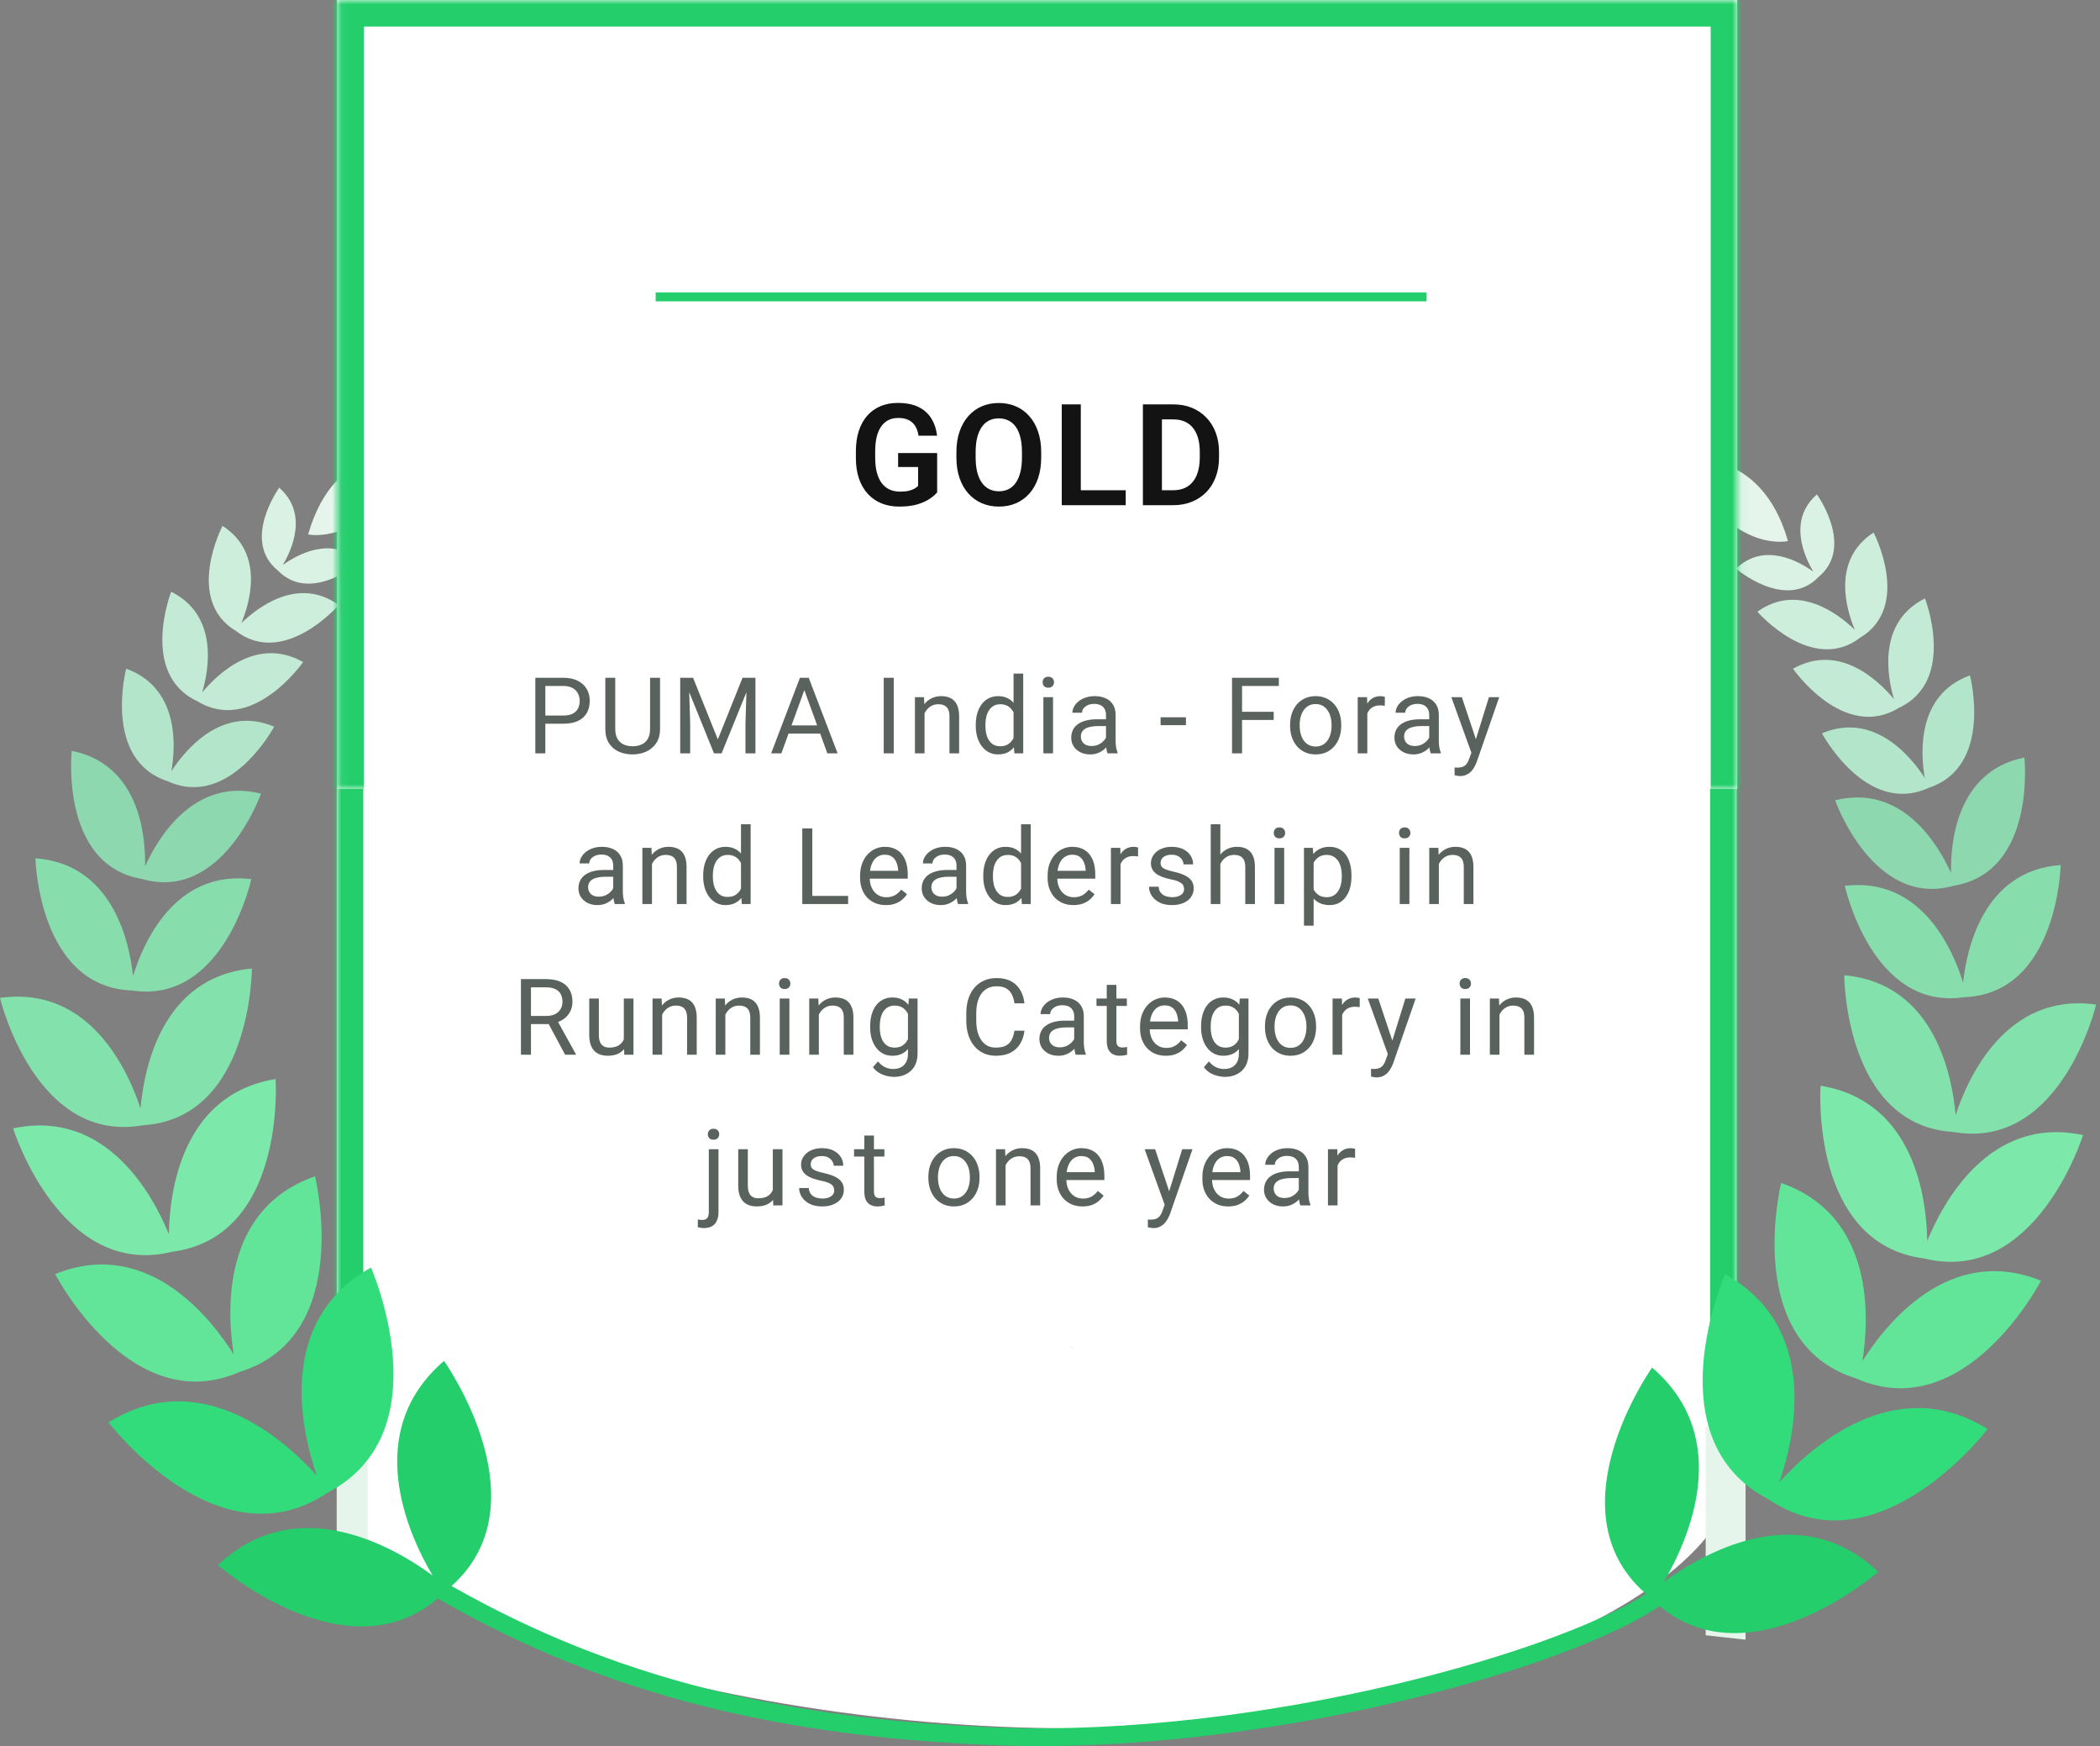 <svg width="237" height="197" viewBox="0 0 237 197" fill="none" xmlns="http://www.w3.org/2000/svg">
<rect x="0" y="0" width="237" height="197" fill="#808080" stroke="none"/>
<mask id="path-1-inside-1_507_4669" fill="white">
<path d="M38 0H196V152H38V0Z"/>
</mask>
<path d="M38 0H196V152H38V0Z" fill="white"/>
<path d="M38 0V-3H35V0H38ZM196 0H199V-3H196V0ZM38 3H196V-3H38V3ZM193 0V152H199V0H193ZM41 152V0H35V152H41Z" fill="#23CE6B" mask="url(#path-1-inside-1_507_4669)"/>
<path d="M195.501 166.498C195.501 178.648 165.184 194.998 121.001 194.998C76.818 194.998 32 178.5 41.001 166.498C41.001 154.348 26.5 140.5 121.001 151.998C194.5 124 195.501 154.348 195.501 166.498Z" fill="white"/>
<path fill-rule="evenodd" clip-rule="evenodd" d="M38 173V167L41.5 165V174L38 173Z" fill="#E5F5EC"/>
<path fill-rule="evenodd" clip-rule="evenodd" d="M192.5 161V184.5L197 185V160L192.5 161Z" fill="#E5F5EC"/>
<path d="M35.746 166.465C34.023 161.457 31.108 149.011 41.871 143.018C41.871 143.018 50.101 161.653 36.912 168.448C24.584 176.698 12.251 160.482 12.251 160.482C22.704 153.959 32.187 162.536 35.74 166.465H35.746Z" fill="#32DC7A"/>
<path d="M48.81 177.744C46.117 173.183 40.766 161.577 50.112 153.545C50.112 153.545 61.911 170.154 50.352 179.455C39.926 190.01 24.596 176.594 24.596 176.594C33.528 168.11 44.537 174.611 48.804 177.744H48.81Z" fill="#23CE6B"/>
<path d="M26.372 152.804C25.614 148.036 24.95 136.413 35.55 132.719C35.55 132.719 40.013 150.733 27.108 154.765C14.747 160.236 6.224 143.748 6.224 143.748C16.628 139.535 23.794 148.717 26.367 152.798L26.372 152.804Z" fill="#62E499"/>
<path d="M19.058 139.246C19.134 134.604 20.442 123.477 31.102 121.744C31.102 121.744 32.329 139.562 19.429 141.23C6.801 144.358 1.477 127.313 1.477 127.313C12.039 125.052 17.298 134.947 19.058 139.246Z" fill="#7CE9AA"/>
<path d="M15.859 125.058C16.241 120.666 18.214 110.209 28.427 109.277C28.427 109.277 28.41 126.235 16.083 126.965C3.918 129.09 0 112.59 0 112.59C10.153 111.152 14.48 120.873 15.859 125.058Z" fill="#83E2AB"/>
<path d="M15.014 110.121C16.121 106.519 19.652 98.133 28.361 99.19C28.361 99.19 25.293 113.358 14.856 111.75C4.305 111.336 4 96.842 4 96.842C12.747 97.463 14.617 106.367 15.014 110.116V110.121Z" fill="#88DDAD"/>
<path d="M16.372 97.742C17.762 94.668 21.849 87.623 29.457 89.546C29.457 89.546 25.13 101.779 16.045 99.175C6.72 97.616 8.094 84.713 8.094 84.713C15.789 86.255 16.443 94.374 16.372 97.747V97.742Z" fill="#8DD8AE"/>
<path d="M19.342 87.014C20.846 84.692 25.02 79.494 30.945 81.984C30.945 81.984 25.942 91.362 18.906 88.136C11.548 85.728 14.241 75.445 14.241 75.445C20.285 77.641 19.816 84.289 19.342 87.014Z" fill="#B3E5CA"/>
<path d="M22.819 78.124C24.476 76.125 28.945 71.722 34.209 74.697C34.209 74.697 28.509 82.909 22.285 79.122C15.68 76.065 19.32 66.758 19.32 66.758C24.721 69.471 23.555 75.634 22.819 78.124Z" fill="#C2EAD4"/>
<path d="M27.233 70.312C28.988 68.606 33.609 64.945 38.231 68.263C38.231 68.263 32.067 75.363 26.634 71.195C20.764 67.669 25.113 59.332 25.113 59.332C29.893 62.416 28.176 68.061 27.233 70.317V70.312Z" fill="#CEEEDC"/>
<path d="M31.909 63.751C33.457 62.634 37.441 60.324 40.634 63.408C40.634 63.408 35.07 68.198 31.348 64.362C27.211 60.978 31.511 55.027 31.511 55.027C34.852 57.948 32.89 62.117 31.909 63.751Z" fill="#D9F2E4"/>
<path d="M34.776 60.296C34.776 60.296 41.518 61.833 46.695 51.082C46.695 51.082 37.856 49.496 34.776 60.296Z" fill="#E5F5EC"/>
<path d="M200.818 167.219C202.54 162.211 205.456 149.765 194.692 143.771C194.692 143.771 186.463 162.407 199.652 169.202C211.979 177.452 224.312 161.236 224.312 161.236C213.86 154.713 204.377 163.29 200.823 167.219H200.818Z" fill="#32DC7A"/>
<path d="M187.754 178.498C190.446 173.937 195.798 162.331 186.451 154.299C186.451 154.299 174.652 170.907 186.211 180.209C196.637 190.764 211.968 177.348 211.968 177.348C203.035 168.864 192.026 175.365 187.759 178.498H187.754Z" fill="#23CE6B"/>
<path d="M210.191 153.558C210.949 148.79 211.614 137.167 201.014 133.473C201.014 133.473 196.55 151.487 209.456 155.519C221.816 160.99 230.34 144.501 230.34 144.501C219.936 140.289 212.769 149.471 210.197 153.552L210.191 153.558Z" fill="#62E499"/>
<path d="M217.505 140C217.429 135.358 216.121 124.231 205.461 122.498C205.461 122.498 204.235 140.316 217.135 141.984C229.762 145.111 235.087 128.067 235.087 128.067C224.525 125.806 219.266 135.701 217.505 140Z" fill="#7CE9AA"/>
<path d="M220.704 125.812C220.323 121.42 218.35 110.963 208.137 110.031C208.137 110.031 208.153 126.989 220.481 127.719C232.645 129.844 236.563 113.344 236.563 113.344C226.41 111.906 222.083 121.627 220.704 125.812Z" fill="#83E2AB"/>
<path d="M221.549 110.875C220.443 107.273 216.911 98.887 208.202 99.944C208.202 99.944 211.271 114.112 221.707 112.504C232.258 112.09 232.563 97.596 232.563 97.596C223.816 98.217 221.947 107.121 221.549 110.869V110.875Z" fill="#88DDAD"/>
<path d="M220.191 98.495C218.802 95.422 214.714 88.377 207.106 90.3C207.106 90.3 211.433 102.533 220.518 99.928C229.843 98.37 228.47 85.467 228.47 85.467C220.775 87.009 220.121 95.128 220.191 98.501V98.495Z" fill="#8DD8AE"/>
<path d="M217.222 87.767C215.718 85.446 211.543 80.248 205.619 82.738C205.619 82.738 210.622 92.116 217.658 88.89C225.015 86.481 222.323 76.199 222.323 76.199C216.279 78.395 216.748 85.043 217.222 87.767Z" fill="#B3E5CA"/>
<path d="M213.744 78.878C212.088 76.879 207.619 72.476 202.354 75.451C202.354 75.451 208.055 83.663 214.279 79.876C220.884 76.819 217.243 67.512 217.243 67.512C211.842 70.225 213.009 76.388 213.744 78.878Z" fill="#C2EAD4"/>
<path d="M209.33 71.066C207.576 69.36 202.954 65.698 198.333 69.017C198.333 69.017 204.496 76.117 209.93 71.948C215.8 68.423 211.451 60.086 211.451 60.086C206.671 63.17 208.388 68.815 209.33 71.071V71.066Z" fill="#CEEEDC"/>
<path d="M204.654 64.505C203.107 63.388 199.123 61.078 195.929 64.162C195.929 64.162 201.493 68.951 205.216 65.115C209.352 61.732 205.052 55.781 205.052 55.781C201.711 58.702 203.673 62.87 204.654 64.505Z" fill="#D9F2E4"/>
<path d="M201.787 61.05C201.787 61.05 195.046 62.587 189.868 51.836C189.868 51.836 198.708 50.25 201.787 61.05Z" fill="#E5F5EC"/>
<mask id="path-30-inside-2_507_4669" fill="white">
<path d="M38.062 0H196.062V89H38.062V0Z"/>
</mask>
<path d="M38.062 0H196.062V89H38.062V0Z" fill="white"/>
<path d="M38.062 0V-3H35.062V0H38.062ZM196.062 0H199.062V-3H196.062V0ZM38.062 3H196.062V-3H38.062V3ZM193.062 0V89H199.062V0H193.062ZM41.062 89V0H35.062V89H41.062Z" fill="#23CE6B" mask="url(#path-30-inside-2_507_4669)"/>
<line x1="74" y1="33.5" x2="161" y2="33.5" stroke="#23CE6B"/>
<path d="M105.765 51.117V55.547C105.598 55.76 105.335 55.992 104.976 56.242C104.621 56.492 104.158 56.708 103.585 56.891C103.012 57.068 102.309 57.156 101.476 57.156C100.752 57.156 100.09 57.036 99.491 56.797C98.892 56.552 98.377 56.195 97.944 55.727C97.512 55.258 97.179 54.685 96.944 54.008C96.71 53.331 96.593 52.557 96.593 51.688V50.938C96.593 50.068 96.702 49.294 96.921 48.617C97.145 47.94 97.463 47.367 97.874 46.898C98.291 46.43 98.788 46.073 99.366 45.828C99.95 45.583 100.601 45.461 101.319 45.461C102.283 45.461 103.075 45.62 103.694 45.938C104.319 46.255 104.799 46.693 105.132 47.25C105.465 47.802 105.674 48.438 105.757 49.156H103.663C103.606 48.76 103.491 48.414 103.319 48.117C103.147 47.815 102.903 47.581 102.585 47.414C102.272 47.242 101.866 47.156 101.366 47.156C100.944 47.156 100.572 47.24 100.249 47.406C99.926 47.573 99.655 47.815 99.436 48.133C99.218 48.45 99.051 48.844 98.936 49.312C98.827 49.781 98.772 50.318 98.772 50.922V51.688C98.772 52.297 98.835 52.839 98.96 53.312C99.085 53.781 99.265 54.177 99.499 54.5C99.739 54.818 100.033 55.06 100.382 55.227C100.736 55.388 101.137 55.469 101.585 55.469C101.991 55.469 102.327 55.435 102.593 55.367C102.864 55.294 103.08 55.208 103.241 55.109C103.403 55.01 103.528 54.914 103.616 54.82V52.688H101.358V51.117H105.765ZM117.507 51.023V51.609C117.507 52.469 117.392 53.242 117.163 53.93C116.934 54.612 116.608 55.193 116.187 55.672C115.765 56.151 115.262 56.518 114.679 56.773C114.095 57.029 113.447 57.156 112.733 57.156C112.03 57.156 111.384 57.029 110.796 56.773C110.213 56.518 109.707 56.151 109.28 55.672C108.853 55.193 108.522 54.612 108.288 53.93C108.054 53.242 107.937 52.469 107.937 51.609V51.023C107.937 50.159 108.054 49.385 108.288 48.703C108.522 48.021 108.851 47.44 109.272 46.961C109.694 46.477 110.197 46.107 110.78 45.852C111.369 45.596 112.015 45.469 112.718 45.469C113.431 45.469 114.08 45.596 114.663 45.852C115.246 46.107 115.749 46.477 116.171 46.961C116.598 47.44 116.926 48.021 117.155 48.703C117.39 49.385 117.507 50.159 117.507 51.023ZM115.335 51.609V51.008C115.335 50.388 115.278 49.844 115.163 49.375C115.049 48.901 114.879 48.503 114.655 48.18C114.431 47.857 114.155 47.615 113.827 47.453C113.499 47.286 113.129 47.203 112.718 47.203C112.301 47.203 111.931 47.286 111.608 47.453C111.291 47.615 111.02 47.857 110.796 48.18C110.572 48.503 110.4 48.901 110.28 49.375C110.166 49.844 110.108 50.388 110.108 51.008V51.609C110.108 52.224 110.166 52.768 110.28 53.242C110.4 53.716 110.572 54.117 110.796 54.445C111.025 54.768 111.301 55.013 111.624 55.18C111.947 55.346 112.317 55.43 112.733 55.43C113.15 55.43 113.52 55.346 113.843 55.18C114.166 55.013 114.437 54.768 114.655 54.445C114.879 54.117 115.049 53.716 115.163 53.242C115.278 52.768 115.335 52.224 115.335 51.609ZM127.046 55.312V57H121.327V55.312H127.046ZM121.976 45.625V57H119.827V45.625H121.976ZM132.382 57H129.929L129.944 55.312H132.382C133.043 55.312 133.598 55.167 134.046 54.875C134.494 54.578 134.832 54.154 135.062 53.602C135.291 53.044 135.405 52.378 135.405 51.602V51.016C135.405 50.417 135.34 49.888 135.21 49.43C135.08 48.971 134.887 48.586 134.632 48.273C134.382 47.961 134.072 47.724 133.702 47.562C133.332 47.401 132.908 47.32 132.429 47.32H129.882V45.625H132.429C133.189 45.625 133.882 45.753 134.507 46.008C135.137 46.263 135.681 46.63 136.14 47.109C136.603 47.583 136.957 48.151 137.202 48.812C137.452 49.474 137.577 50.214 137.577 51.031V51.602C137.577 52.414 137.452 53.154 137.202 53.82C136.957 54.482 136.603 55.05 136.14 55.523C135.681 55.997 135.134 56.362 134.499 56.617C133.864 56.872 133.158 57 132.382 57ZM131.132 45.625V57H128.983V45.625H131.132Z" fill="#131313"/>
<path d="M187.062 180.153C177.396 187.069 142.629 197.068 112.423 195.907C86.053 194.894 66.781 189.375 49.062 179" stroke="#23CE6B" stroke-width="2" stroke-miterlimit="10"/>
<path d="M63.56 81.654H61.281V80.734H63.56C64.002 80.734 64.359 80.664 64.633 80.523C64.906 80.383 65.106 80.188 65.231 79.938C65.359 79.688 65.424 79.402 65.424 79.082C65.424 78.789 65.359 78.514 65.231 78.256C65.106 77.998 64.906 77.791 64.633 77.635C64.359 77.475 64.002 77.394 63.56 77.394H61.545V85H60.414V76.469H63.56C64.205 76.469 64.75 76.58 65.195 76.803C65.641 77.025 65.978 77.334 66.209 77.728C66.439 78.119 66.555 78.566 66.555 79.07C66.555 79.617 66.439 80.084 66.209 80.471C65.978 80.857 65.641 81.152 65.195 81.356C64.75 81.555 64.205 81.654 63.56 81.654ZM73.365 76.469H74.49V82.24C74.49 82.881 74.348 83.414 74.062 83.84C73.777 84.266 73.398 84.586 72.926 84.801C72.457 85.012 71.947 85.117 71.397 85.117C70.818 85.117 70.295 85.012 69.826 84.801C69.361 84.586 68.992 84.266 68.719 83.84C68.449 83.414 68.314 82.881 68.314 82.24V76.469H69.434V82.24C69.434 82.686 69.516 83.053 69.68 83.342C69.844 83.631 70.072 83.846 70.365 83.986C70.662 84.127 71.006 84.197 71.397 84.197C71.791 84.197 72.135 84.127 72.428 83.986C72.725 83.846 72.955 83.631 73.119 83.342C73.283 83.053 73.365 82.686 73.365 82.24V76.469ZM77.123 76.469H78.219L81.014 83.424L83.803 76.469H84.904L81.436 85H80.58L77.123 76.469ZM76.766 76.469H77.732L77.891 81.672V85H76.766V76.469ZM84.289 76.469H85.256V85H84.131V81.672L84.289 76.469ZM91.006 77.225L88.182 85H87.027L90.279 76.469H91.023L91.006 77.225ZM93.373 85L90.543 77.225L90.525 76.469H91.269L94.533 85H93.373ZM93.227 81.842V82.768H88.434V81.842H93.227ZM100.865 76.469V85H99.734V76.469H100.865ZM104.342 80.014V85H103.258V78.66H104.283L104.342 80.014ZM104.084 81.59L103.633 81.572C103.637 81.139 103.701 80.738 103.826 80.371C103.951 80 104.127 79.678 104.354 79.404C104.58 79.131 104.85 78.92 105.162 78.772C105.479 78.619 105.828 78.543 106.211 78.543C106.523 78.543 106.805 78.586 107.055 78.672C107.305 78.754 107.518 78.887 107.693 79.07C107.873 79.254 108.01 79.492 108.104 79.785C108.197 80.074 108.244 80.428 108.244 80.846V85H107.154V80.834C107.154 80.502 107.105 80.236 107.008 80.037C106.91 79.834 106.768 79.688 106.58 79.598C106.393 79.504 106.162 79.457 105.889 79.457C105.619 79.457 105.373 79.514 105.15 79.627C104.932 79.74 104.742 79.897 104.582 80.096C104.426 80.295 104.303 80.523 104.213 80.781C104.127 81.035 104.084 81.305 104.084 81.59ZM114.387 83.769V76H115.477V85H114.48L114.387 83.769ZM110.121 81.9V81.777C110.121 81.293 110.18 80.853 110.297 80.459C110.418 80.061 110.588 79.719 110.807 79.434C111.029 79.148 111.293 78.93 111.598 78.777C111.906 78.621 112.25 78.543 112.629 78.543C113.027 78.543 113.375 78.613 113.672 78.754C113.973 78.891 114.227 79.092 114.434 79.357C114.645 79.619 114.811 79.936 114.932 80.307C115.053 80.678 115.137 81.098 115.184 81.566V82.106C115.141 82.57 115.057 82.988 114.932 83.359C114.811 83.731 114.645 84.047 114.434 84.309C114.227 84.57 113.973 84.772 113.672 84.912C113.371 85.049 113.02 85.117 112.617 85.117C112.246 85.117 111.906 85.037 111.598 84.877C111.293 84.717 111.029 84.492 110.807 84.203C110.588 83.914 110.418 83.574 110.297 83.184C110.18 82.789 110.121 82.361 110.121 81.9ZM111.211 81.777V81.9C111.211 82.217 111.242 82.514 111.305 82.791C111.371 83.068 111.473 83.312 111.609 83.523C111.746 83.734 111.92 83.9 112.131 84.022C112.342 84.139 112.594 84.197 112.887 84.197C113.246 84.197 113.541 84.121 113.771 83.969C114.006 83.816 114.193 83.615 114.334 83.365C114.475 83.115 114.584 82.844 114.662 82.551V81.139C114.615 80.924 114.547 80.717 114.457 80.518C114.371 80.314 114.258 80.135 114.117 79.978C113.98 79.818 113.811 79.691 113.607 79.598C113.408 79.504 113.172 79.457 112.898 79.457C112.602 79.457 112.346 79.519 112.131 79.644C111.92 79.766 111.746 79.934 111.609 80.148C111.473 80.359 111.371 80.606 111.305 80.887C111.242 81.164 111.211 81.461 111.211 81.777ZM118.842 78.66V85H117.752V78.66H118.842ZM117.67 76.978C117.67 76.803 117.723 76.654 117.828 76.533C117.938 76.412 118.098 76.352 118.309 76.352C118.516 76.352 118.674 76.412 118.783 76.533C118.896 76.654 118.953 76.803 118.953 76.978C118.953 77.147 118.896 77.291 118.783 77.412C118.674 77.529 118.516 77.588 118.309 77.588C118.098 77.588 117.938 77.529 117.828 77.412C117.723 77.291 117.67 77.147 117.67 76.978ZM124.82 83.916V80.652C124.82 80.402 124.77 80.186 124.668 80.002C124.57 79.814 124.422 79.67 124.223 79.568C124.023 79.467 123.777 79.416 123.484 79.416C123.211 79.416 122.971 79.463 122.764 79.557C122.561 79.65 122.4 79.773 122.283 79.926C122.17 80.078 122.113 80.242 122.113 80.418H121.029C121.029 80.191 121.088 79.967 121.205 79.744C121.322 79.522 121.49 79.32 121.709 79.141C121.932 78.957 122.197 78.812 122.506 78.707C122.818 78.598 123.166 78.543 123.549 78.543C124.01 78.543 124.416 78.621 124.768 78.777C125.123 78.934 125.4 79.17 125.6 79.486C125.803 79.799 125.904 80.191 125.904 80.664V83.617C125.904 83.828 125.922 84.053 125.957 84.291C125.996 84.529 126.053 84.734 126.127 84.906V85H124.996C124.941 84.875 124.898 84.709 124.867 84.502C124.836 84.291 124.82 84.096 124.82 83.916ZM125.008 81.156L125.02 81.918H123.924C123.615 81.918 123.34 81.943 123.098 81.994C122.855 82.041 122.652 82.113 122.488 82.211C122.324 82.309 122.199 82.432 122.113 82.58C122.027 82.725 121.984 82.894 121.984 83.09C121.984 83.289 122.029 83.471 122.119 83.635C122.209 83.799 122.344 83.93 122.523 84.027C122.707 84.121 122.932 84.168 123.197 84.168C123.529 84.168 123.822 84.098 124.076 83.957C124.33 83.816 124.531 83.644 124.68 83.441C124.832 83.238 124.914 83.041 124.926 82.85L125.389 83.371C125.361 83.535 125.287 83.717 125.166 83.916C125.045 84.115 124.883 84.307 124.68 84.49C124.48 84.67 124.242 84.82 123.965 84.941C123.691 85.059 123.383 85.117 123.039 85.117C122.609 85.117 122.232 85.033 121.908 84.865C121.588 84.697 121.338 84.473 121.158 84.191C120.982 83.906 120.895 83.588 120.895 83.236C120.895 82.897 120.961 82.598 121.094 82.34C121.227 82.078 121.418 81.861 121.668 81.689C121.918 81.514 122.219 81.381 122.57 81.291C122.922 81.201 123.314 81.156 123.748 81.156H125.008ZM133.842 80.928V81.818H130.982V80.928H133.842ZM140.174 76.469V85H139.043V76.469H140.174ZM143.748 80.307V81.232H139.928V80.307H143.748ZM144.328 76.469V77.394H139.928V76.469H144.328ZM145.596 81.9V81.766C145.596 81.309 145.662 80.885 145.795 80.494C145.928 80.1 146.119 79.758 146.369 79.469C146.619 79.176 146.922 78.949 147.277 78.789C147.633 78.625 148.031 78.543 148.473 78.543C148.918 78.543 149.318 78.625 149.674 78.789C150.033 78.949 150.338 79.176 150.588 79.469C150.842 79.758 151.035 80.1 151.168 80.494C151.301 80.885 151.367 81.309 151.367 81.766V81.9C151.367 82.357 151.301 82.781 151.168 83.172C151.035 83.562 150.842 83.904 150.588 84.197C150.338 84.486 150.035 84.713 149.68 84.877C149.328 85.037 148.93 85.117 148.484 85.117C148.039 85.117 147.639 85.037 147.283 84.877C146.928 84.713 146.623 84.486 146.369 84.197C146.119 83.904 145.928 83.562 145.795 83.172C145.662 82.781 145.596 82.357 145.596 81.9ZM146.68 81.766V81.9C146.68 82.217 146.717 82.516 146.791 82.797C146.865 83.074 146.977 83.32 147.125 83.535C147.277 83.75 147.467 83.92 147.693 84.045C147.92 84.166 148.184 84.227 148.484 84.227C148.781 84.227 149.041 84.166 149.264 84.045C149.49 83.92 149.678 83.75 149.826 83.535C149.975 83.32 150.086 83.074 150.16 82.797C150.238 82.516 150.277 82.217 150.277 81.9V81.766C150.277 81.453 150.238 81.158 150.16 80.881C150.086 80.6 149.973 80.352 149.82 80.137C149.672 79.918 149.484 79.746 149.258 79.621C149.035 79.496 148.773 79.434 148.473 79.434C148.176 79.434 147.914 79.496 147.688 79.621C147.465 79.746 147.277 79.918 147.125 80.137C146.977 80.352 146.865 80.6 146.791 80.881C146.717 81.158 146.68 81.453 146.68 81.766ZM154.311 79.656V85H153.227V78.66H154.281L154.311 79.656ZM156.291 78.625L156.285 79.633C156.195 79.613 156.109 79.602 156.027 79.598C155.949 79.59 155.859 79.586 155.758 79.586C155.508 79.586 155.287 79.625 155.096 79.703C154.904 79.781 154.742 79.891 154.609 80.031C154.477 80.172 154.371 80.34 154.293 80.535C154.219 80.727 154.17 80.938 154.146 81.168L153.842 81.344C153.842 80.961 153.879 80.602 153.953 80.266C154.031 79.93 154.15 79.633 154.311 79.375C154.471 79.113 154.674 78.91 154.92 78.766C155.17 78.617 155.467 78.543 155.811 78.543C155.889 78.543 155.979 78.553 156.08 78.572C156.182 78.588 156.252 78.606 156.291 78.625ZM161.297 83.916V80.652C161.297 80.402 161.246 80.186 161.145 80.002C161.047 79.814 160.898 79.67 160.699 79.568C160.5 79.467 160.254 79.416 159.961 79.416C159.688 79.416 159.447 79.463 159.24 79.557C159.037 79.65 158.877 79.773 158.76 79.926C158.646 80.078 158.59 80.242 158.59 80.418H157.506C157.506 80.191 157.564 79.967 157.682 79.744C157.799 79.522 157.967 79.32 158.186 79.141C158.408 78.957 158.674 78.812 158.982 78.707C159.295 78.598 159.643 78.543 160.025 78.543C160.486 78.543 160.893 78.621 161.244 78.777C161.6 78.934 161.877 79.17 162.076 79.486C162.279 79.799 162.381 80.191 162.381 80.664V83.617C162.381 83.828 162.398 84.053 162.434 84.291C162.473 84.529 162.529 84.734 162.604 84.906V85H161.473C161.418 84.875 161.375 84.709 161.344 84.502C161.312 84.291 161.297 84.096 161.297 83.916ZM161.484 81.156L161.496 81.918H160.4C160.092 81.918 159.816 81.943 159.574 81.994C159.332 82.041 159.129 82.113 158.965 82.211C158.801 82.309 158.676 82.432 158.59 82.58C158.504 82.725 158.461 82.894 158.461 83.09C158.461 83.289 158.506 83.471 158.596 83.635C158.686 83.799 158.82 83.93 159 84.027C159.184 84.121 159.408 84.168 159.674 84.168C160.006 84.168 160.299 84.098 160.553 83.957C160.807 83.816 161.008 83.644 161.156 83.441C161.309 83.238 161.391 83.041 161.402 82.85L161.865 83.371C161.838 83.535 161.764 83.717 161.643 83.916C161.521 84.115 161.359 84.307 161.156 84.49C160.957 84.67 160.719 84.82 160.441 84.941C160.168 85.059 159.859 85.117 159.516 85.117C159.086 85.117 158.709 85.033 158.385 84.865C158.064 84.697 157.814 84.473 157.635 84.191C157.459 83.906 157.371 83.588 157.371 83.236C157.371 82.897 157.438 82.598 157.57 82.34C157.703 82.078 157.895 81.861 158.145 81.689C158.395 81.514 158.695 81.381 159.047 81.291C159.398 81.201 159.791 81.156 160.225 81.156H161.484ZM166.273 84.344L168.037 78.66H169.197L166.654 85.978C166.596 86.135 166.518 86.303 166.42 86.482C166.326 86.666 166.205 86.84 166.057 87.004C165.908 87.168 165.729 87.301 165.518 87.402C165.311 87.508 165.062 87.561 164.773 87.561C164.688 87.561 164.578 87.549 164.445 87.525C164.312 87.502 164.219 87.482 164.164 87.467L164.158 86.588C164.189 86.592 164.238 86.596 164.305 86.6C164.375 86.607 164.424 86.611 164.451 86.611C164.697 86.611 164.906 86.578 165.078 86.512C165.25 86.449 165.395 86.342 165.512 86.189C165.633 86.041 165.736 85.836 165.822 85.574L166.273 84.344ZM164.979 78.66L166.625 83.582L166.906 84.725L166.127 85.123L163.795 78.66H164.979ZM69.207 100.916V97.652C69.207 97.402 69.156 97.186 69.055 97.002C68.957 96.814 68.809 96.67 68.609 96.568C68.41 96.467 68.164 96.416 67.871 96.416C67.598 96.416 67.357 96.463 67.15 96.557C66.947 96.65 66.787 96.773 66.67 96.926C66.557 97.078 66.5 97.242 66.5 97.418H65.416C65.416 97.191 65.475 96.967 65.592 96.744C65.709 96.522 65.877 96.32 66.096 96.141C66.318 95.957 66.584 95.812 66.893 95.707C67.205 95.598 67.553 95.543 67.936 95.543C68.397 95.543 68.803 95.621 69.154 95.777C69.51 95.934 69.787 96.17 69.986 96.486C70.189 96.799 70.291 97.191 70.291 97.664V100.617C70.291 100.828 70.309 101.053 70.344 101.291C70.383 101.529 70.439 101.734 70.514 101.906V102H69.383C69.328 101.875 69.285 101.709 69.254 101.502C69.223 101.291 69.207 101.096 69.207 100.916ZM69.394 98.156L69.406 98.918H68.311C68.002 98.918 67.727 98.943 67.484 98.994C67.242 99.041 67.039 99.113 66.875 99.211C66.711 99.309 66.586 99.432 66.5 99.58C66.414 99.725 66.371 99.894 66.371 100.09C66.371 100.289 66.416 100.471 66.506 100.635C66.596 100.799 66.731 100.93 66.91 101.027C67.094 101.121 67.318 101.168 67.584 101.168C67.916 101.168 68.209 101.098 68.463 100.957C68.717 100.816 68.918 100.645 69.066 100.441C69.219 100.238 69.301 100.041 69.312 99.85L69.775 100.371C69.748 100.535 69.674 100.717 69.553 100.916C69.432 101.115 69.269 101.307 69.066 101.49C68.867 101.67 68.629 101.82 68.352 101.941C68.078 102.059 67.769 102.117 67.426 102.117C66.996 102.117 66.619 102.033 66.295 101.865C65.975 101.697 65.725 101.473 65.545 101.191C65.369 100.906 65.281 100.588 65.281 100.236C65.281 99.897 65.348 99.598 65.481 99.34C65.613 99.078 65.805 98.861 66.055 98.689C66.305 98.514 66.606 98.381 66.957 98.291C67.309 98.201 67.701 98.156 68.135 98.156H69.394ZM73.58 97.014V102H72.496V95.66H73.522L73.58 97.014ZM73.322 98.59L72.871 98.572C72.875 98.139 72.939 97.738 73.064 97.371C73.189 97 73.365 96.678 73.592 96.404C73.818 96.131 74.088 95.92 74.4 95.772C74.717 95.619 75.066 95.543 75.449 95.543C75.762 95.543 76.043 95.586 76.293 95.672C76.543 95.754 76.756 95.887 76.932 96.07C77.111 96.254 77.248 96.492 77.342 96.785C77.436 97.074 77.482 97.428 77.482 97.846V102H76.393V97.834C76.393 97.502 76.344 97.236 76.246 97.037C76.148 96.834 76.006 96.688 75.818 96.598C75.631 96.504 75.4 96.457 75.127 96.457C74.857 96.457 74.611 96.514 74.389 96.627C74.17 96.74 73.981 96.897 73.82 97.096C73.664 97.295 73.541 97.523 73.451 97.781C73.365 98.035 73.322 98.305 73.322 98.59ZM83.625 100.77V93H84.715V102H83.719L83.625 100.77ZM79.359 98.9V98.777C79.359 98.293 79.418 97.853 79.535 97.459C79.656 97.061 79.826 96.719 80.045 96.434C80.268 96.148 80.531 95.93 80.836 95.777C81.144 95.621 81.488 95.543 81.867 95.543C82.266 95.543 82.613 95.613 82.91 95.754C83.211 95.891 83.465 96.092 83.672 96.357C83.883 96.619 84.049 96.936 84.17 97.307C84.291 97.678 84.375 98.098 84.422 98.566V99.106C84.379 99.57 84.295 99.988 84.17 100.359C84.049 100.73 83.883 101.047 83.672 101.309C83.465 101.57 83.211 101.771 82.91 101.912C82.609 102.049 82.258 102.117 81.856 102.117C81.484 102.117 81.144 102.037 80.836 101.877C80.531 101.717 80.268 101.492 80.045 101.203C79.826 100.914 79.656 100.574 79.535 100.184C79.418 99.789 79.359 99.361 79.359 98.9ZM80.449 98.777V98.9C80.449 99.217 80.481 99.514 80.543 99.791C80.609 100.068 80.711 100.312 80.848 100.523C80.984 100.734 81.158 100.9 81.369 101.021C81.58 101.139 81.832 101.197 82.125 101.197C82.484 101.197 82.779 101.121 83.01 100.969C83.244 100.816 83.432 100.615 83.572 100.365C83.713 100.115 83.822 99.844 83.9 99.551V98.139C83.853 97.924 83.785 97.717 83.695 97.518C83.609 97.314 83.496 97.135 83.356 96.978C83.219 96.818 83.049 96.691 82.846 96.598C82.647 96.504 82.41 96.457 82.137 96.457C81.84 96.457 81.584 96.519 81.369 96.644C81.158 96.766 80.984 96.934 80.848 97.148C80.711 97.359 80.609 97.606 80.543 97.887C80.481 98.164 80.449 98.461 80.449 98.777ZM95.717 101.08V102H91.451V101.08H95.717ZM91.674 93.469V102H90.543V93.469H91.674ZM99.978 102.117C99.537 102.117 99.137 102.043 98.777 101.895C98.422 101.742 98.115 101.529 97.857 101.256C97.603 100.982 97.408 100.658 97.272 100.283C97.135 99.908 97.066 99.498 97.066 99.053V98.807C97.066 98.291 97.143 97.832 97.295 97.43C97.447 97.023 97.654 96.68 97.916 96.398C98.178 96.117 98.475 95.904 98.807 95.76C99.139 95.615 99.482 95.543 99.838 95.543C100.291 95.543 100.682 95.621 101.01 95.777C101.342 95.934 101.613 96.152 101.824 96.434C102.035 96.711 102.191 97.039 102.293 97.418C102.395 97.793 102.445 98.203 102.445 98.648V99.135H97.711V98.25H101.361V98.168C101.346 97.887 101.287 97.613 101.186 97.348C101.088 97.082 100.932 96.863 100.717 96.691C100.502 96.519 100.209 96.434 99.838 96.434C99.592 96.434 99.365 96.486 99.158 96.592C98.951 96.693 98.773 96.846 98.625 97.049C98.477 97.252 98.361 97.5 98.279 97.793C98.197 98.086 98.156 98.424 98.156 98.807V99.053C98.156 99.353 98.197 99.637 98.279 99.902C98.365 100.164 98.488 100.395 98.648 100.594C98.812 100.793 99.01 100.949 99.24 101.062C99.475 101.176 99.74 101.232 100.037 101.232C100.42 101.232 100.744 101.154 101.01 100.998C101.275 100.842 101.508 100.633 101.707 100.371L102.363 100.893C102.227 101.1 102.053 101.297 101.842 101.484C101.631 101.672 101.371 101.824 101.062 101.941C100.758 102.059 100.396 102.117 99.978 102.117ZM107.949 100.916V97.652C107.949 97.402 107.898 97.186 107.797 97.002C107.699 96.814 107.551 96.67 107.352 96.568C107.152 96.467 106.906 96.416 106.613 96.416C106.34 96.416 106.1 96.463 105.893 96.557C105.689 96.65 105.529 96.773 105.412 96.926C105.299 97.078 105.242 97.242 105.242 97.418H104.158C104.158 97.191 104.217 96.967 104.334 96.744C104.451 96.522 104.619 96.32 104.838 96.141C105.061 95.957 105.326 95.812 105.635 95.707C105.947 95.598 106.295 95.543 106.678 95.543C107.139 95.543 107.545 95.621 107.896 95.777C108.252 95.934 108.529 96.17 108.729 96.486C108.932 96.799 109.033 97.191 109.033 97.664V100.617C109.033 100.828 109.051 101.053 109.086 101.291C109.125 101.529 109.182 101.734 109.256 101.906V102H108.125C108.07 101.875 108.027 101.709 107.996 101.502C107.965 101.291 107.949 101.096 107.949 100.916ZM108.137 98.156L108.148 98.918H107.053C106.744 98.918 106.469 98.943 106.227 98.994C105.984 99.041 105.781 99.113 105.617 99.211C105.453 99.309 105.328 99.432 105.242 99.58C105.156 99.725 105.113 99.894 105.113 100.09C105.113 100.289 105.158 100.471 105.248 100.635C105.338 100.799 105.473 100.93 105.652 101.027C105.836 101.121 106.061 101.168 106.326 101.168C106.658 101.168 106.951 101.098 107.205 100.957C107.459 100.816 107.66 100.645 107.809 100.441C107.961 100.238 108.043 100.041 108.055 99.85L108.518 100.371C108.49 100.535 108.416 100.717 108.295 100.916C108.174 101.115 108.012 101.307 107.809 101.49C107.609 101.67 107.371 101.82 107.094 101.941C106.82 102.059 106.512 102.117 106.168 102.117C105.738 102.117 105.361 102.033 105.037 101.865C104.717 101.697 104.467 101.473 104.287 101.191C104.111 100.906 104.023 100.588 104.023 100.236C104.023 99.897 104.09 99.598 104.223 99.34C104.355 99.078 104.547 98.861 104.797 98.689C105.047 98.514 105.348 98.381 105.699 98.291C106.051 98.201 106.443 98.156 106.877 98.156H108.137ZM115.234 100.77V93H116.324V102H115.328L115.234 100.77ZM110.969 98.9V98.777C110.969 98.293 111.027 97.853 111.145 97.459C111.266 97.061 111.436 96.719 111.654 96.434C111.877 96.148 112.141 95.93 112.445 95.777C112.754 95.621 113.098 95.543 113.477 95.543C113.875 95.543 114.223 95.613 114.52 95.754C114.82 95.891 115.074 96.092 115.281 96.357C115.492 96.619 115.658 96.936 115.779 97.307C115.9 97.678 115.984 98.098 116.031 98.566V99.106C115.988 99.57 115.904 99.988 115.779 100.359C115.658 100.73 115.492 101.047 115.281 101.309C115.074 101.57 114.82 101.771 114.52 101.912C114.219 102.049 113.867 102.117 113.465 102.117C113.094 102.117 112.754 102.037 112.445 101.877C112.141 101.717 111.877 101.492 111.654 101.203C111.436 100.914 111.266 100.574 111.145 100.184C111.027 99.789 110.969 99.361 110.969 98.9ZM112.059 98.777V98.9C112.059 99.217 112.09 99.514 112.152 99.791C112.219 100.068 112.32 100.312 112.457 100.523C112.594 100.734 112.768 100.9 112.979 101.021C113.189 101.139 113.441 101.197 113.734 101.197C114.094 101.197 114.389 101.121 114.619 100.969C114.854 100.816 115.041 100.615 115.182 100.365C115.322 100.115 115.432 99.844 115.51 99.551V98.139C115.463 97.924 115.395 97.717 115.305 97.518C115.219 97.314 115.105 97.135 114.965 96.978C114.828 96.818 114.658 96.691 114.455 96.598C114.256 96.504 114.02 96.457 113.746 96.457C113.449 96.457 113.193 96.519 112.979 96.644C112.768 96.766 112.594 96.934 112.457 97.148C112.32 97.359 112.219 97.606 112.152 97.887C112.09 98.164 112.059 98.461 112.059 98.777ZM121.143 102.117C120.701 102.117 120.301 102.043 119.941 101.895C119.586 101.742 119.279 101.529 119.021 101.256C118.768 100.982 118.572 100.658 118.436 100.283C118.299 99.908 118.23 99.498 118.23 99.053V98.807C118.23 98.291 118.307 97.832 118.459 97.43C118.611 97.023 118.818 96.68 119.08 96.398C119.342 96.117 119.639 95.904 119.971 95.76C120.303 95.615 120.646 95.543 121.002 95.543C121.455 95.543 121.846 95.621 122.174 95.777C122.506 95.934 122.777 96.152 122.988 96.434C123.199 96.711 123.355 97.039 123.457 97.418C123.559 97.793 123.609 98.203 123.609 98.648V99.135H118.875V98.25H122.525V98.168C122.51 97.887 122.451 97.613 122.35 97.348C122.252 97.082 122.096 96.863 121.881 96.691C121.666 96.519 121.373 96.434 121.002 96.434C120.756 96.434 120.529 96.486 120.322 96.592C120.115 96.693 119.938 96.846 119.789 97.049C119.641 97.252 119.525 97.5 119.443 97.793C119.361 98.086 119.32 98.424 119.32 98.807V99.053C119.32 99.353 119.361 99.637 119.443 99.902C119.529 100.164 119.652 100.395 119.812 100.594C119.977 100.793 120.174 100.949 120.404 101.062C120.639 101.176 120.904 101.232 121.201 101.232C121.584 101.232 121.908 101.154 122.174 100.998C122.439 100.842 122.672 100.633 122.871 100.371L123.527 100.893C123.391 101.1 123.217 101.297 123.006 101.484C122.795 101.672 122.535 101.824 122.227 101.941C121.922 102.059 121.561 102.117 121.143 102.117ZM126.459 96.656V102H125.375V95.66H126.43L126.459 96.656ZM128.439 95.625L128.434 96.633C128.344 96.613 128.258 96.602 128.176 96.598C128.098 96.59 128.008 96.586 127.906 96.586C127.656 96.586 127.436 96.625 127.244 96.703C127.053 96.781 126.891 96.891 126.758 97.031C126.625 97.172 126.52 97.34 126.441 97.535C126.367 97.727 126.318 97.938 126.295 98.168L125.99 98.344C125.99 97.961 126.027 97.602 126.102 97.266C126.18 96.93 126.299 96.633 126.459 96.375C126.619 96.113 126.822 95.91 127.068 95.766C127.318 95.617 127.615 95.543 127.959 95.543C128.037 95.543 128.127 95.553 128.229 95.572C128.33 95.588 128.4 95.606 128.439 95.625ZM133.633 100.318C133.633 100.162 133.598 100.018 133.527 99.885C133.461 99.748 133.322 99.625 133.111 99.516C132.904 99.402 132.592 99.305 132.174 99.223C131.822 99.148 131.504 99.061 131.219 98.959C130.938 98.857 130.697 98.734 130.498 98.59C130.303 98.445 130.152 98.275 130.047 98.08C129.941 97.885 129.889 97.656 129.889 97.394C129.889 97.144 129.943 96.908 130.053 96.686C130.166 96.463 130.324 96.266 130.527 96.094C130.734 95.922 130.982 95.787 131.271 95.689C131.561 95.592 131.883 95.543 132.238 95.543C132.746 95.543 133.18 95.633 133.539 95.812C133.898 95.992 134.174 96.232 134.365 96.533C134.557 96.83 134.652 97.16 134.652 97.523H133.568C133.568 97.348 133.516 97.178 133.41 97.014C133.309 96.846 133.158 96.707 132.959 96.598C132.764 96.488 132.523 96.434 132.238 96.434C131.938 96.434 131.693 96.481 131.506 96.574C131.322 96.664 131.188 96.779 131.102 96.92C131.02 97.061 130.979 97.209 130.979 97.365C130.979 97.482 130.998 97.588 131.037 97.682C131.08 97.772 131.154 97.856 131.26 97.934C131.365 98.008 131.514 98.078 131.705 98.144C131.896 98.211 132.141 98.277 132.438 98.344C132.957 98.461 133.385 98.602 133.721 98.766C134.057 98.93 134.307 99.131 134.471 99.369C134.635 99.607 134.717 99.897 134.717 100.236C134.717 100.514 134.658 100.768 134.541 100.998C134.428 101.229 134.262 101.428 134.043 101.596C133.828 101.76 133.57 101.889 133.27 101.982C132.973 102.072 132.639 102.117 132.268 102.117C131.709 102.117 131.236 102.018 130.85 101.818C130.463 101.619 130.17 101.361 129.971 101.045C129.771 100.729 129.672 100.395 129.672 100.043H130.762C130.777 100.34 130.863 100.576 131.02 100.752C131.176 100.924 131.367 101.047 131.594 101.121C131.82 101.191 132.045 101.227 132.268 101.227C132.564 101.227 132.812 101.188 133.012 101.109C133.215 101.031 133.369 100.924 133.475 100.787C133.58 100.65 133.633 100.494 133.633 100.318ZM137.725 93V102H136.641V93H137.725ZM137.467 98.59L137.016 98.572C137.02 98.139 137.084 97.738 137.209 97.371C137.334 97 137.51 96.678 137.736 96.404C137.963 96.131 138.232 95.92 138.545 95.772C138.861 95.619 139.211 95.543 139.594 95.543C139.906 95.543 140.188 95.586 140.438 95.672C140.688 95.754 140.9 95.887 141.076 96.07C141.256 96.254 141.393 96.492 141.486 96.785C141.58 97.074 141.627 97.428 141.627 97.846V102H140.537V97.834C140.537 97.502 140.488 97.236 140.391 97.037C140.293 96.834 140.15 96.688 139.963 96.598C139.775 96.504 139.545 96.457 139.271 96.457C139.002 96.457 138.756 96.514 138.533 96.627C138.314 96.74 138.125 96.897 137.965 97.096C137.809 97.295 137.686 97.523 137.596 97.781C137.51 98.035 137.467 98.305 137.467 98.59ZM144.928 95.66V102H143.838V95.66H144.928ZM143.756 93.978C143.756 93.803 143.809 93.654 143.914 93.533C144.023 93.412 144.184 93.352 144.395 93.352C144.602 93.352 144.76 93.412 144.869 93.533C144.982 93.654 145.039 93.803 145.039 93.978C145.039 94.147 144.982 94.291 144.869 94.412C144.76 94.529 144.602 94.588 144.395 94.588C144.184 94.588 144.023 94.529 143.914 94.412C143.809 94.291 143.756 94.147 143.756 93.978ZM148.252 96.879V104.438H147.162V95.66H148.158L148.252 96.879ZM152.523 98.777V98.9C152.523 99.361 152.469 99.789 152.359 100.184C152.25 100.574 152.09 100.914 151.879 101.203C151.672 101.492 151.416 101.717 151.111 101.877C150.807 102.037 150.457 102.117 150.062 102.117C149.66 102.117 149.305 102.051 148.996 101.918C148.688 101.785 148.426 101.592 148.211 101.338C147.996 101.084 147.824 100.779 147.695 100.424C147.57 100.068 147.484 99.668 147.438 99.223V98.566C147.484 98.098 147.572 97.678 147.701 97.307C147.83 96.936 148 96.619 148.211 96.357C148.426 96.092 148.686 95.891 148.99 95.754C149.295 95.613 149.646 95.543 150.045 95.543C150.443 95.543 150.797 95.621 151.105 95.777C151.414 95.93 151.674 96.148 151.885 96.434C152.096 96.719 152.254 97.061 152.359 97.459C152.469 97.853 152.523 98.293 152.523 98.777ZM151.434 98.9V98.777C151.434 98.461 151.4 98.164 151.334 97.887C151.268 97.606 151.164 97.359 151.023 97.148C150.887 96.934 150.711 96.766 150.496 96.644C150.281 96.519 150.025 96.457 149.729 96.457C149.455 96.457 149.217 96.504 149.014 96.598C148.814 96.691 148.645 96.818 148.504 96.978C148.363 97.135 148.248 97.314 148.158 97.518C148.072 97.717 148.008 97.924 147.965 98.139V99.656C148.043 99.93 148.152 100.188 148.293 100.43C148.434 100.668 148.621 100.861 148.855 101.01C149.09 101.154 149.385 101.227 149.74 101.227C150.033 101.227 150.285 101.166 150.496 101.045C150.711 100.92 150.887 100.75 151.023 100.535C151.164 100.32 151.268 100.074 151.334 99.797C151.4 99.516 151.434 99.217 151.434 98.9ZM159.061 95.66V102H157.971V95.66H159.061ZM157.889 93.978C157.889 93.803 157.941 93.654 158.047 93.533C158.156 93.412 158.316 93.352 158.527 93.352C158.734 93.352 158.893 93.412 159.002 93.533C159.115 93.654 159.172 93.803 159.172 93.978C159.172 94.147 159.115 94.291 159.002 94.412C158.893 94.529 158.734 94.588 158.527 94.588C158.316 94.588 158.156 94.529 158.047 94.412C157.941 94.291 157.889 94.147 157.889 93.978ZM162.385 97.014V102H161.301V95.66H162.326L162.385 97.014ZM162.127 98.59L161.676 98.572C161.68 98.139 161.744 97.738 161.869 97.371C161.994 97 162.17 96.678 162.396 96.404C162.623 96.131 162.893 95.92 163.205 95.772C163.521 95.619 163.871 95.543 164.254 95.543C164.566 95.543 164.848 95.586 165.098 95.672C165.348 95.754 165.561 95.887 165.736 96.07C165.916 96.254 166.053 96.492 166.146 96.785C166.24 97.074 166.287 97.428 166.287 97.846V102H165.197V97.834C165.197 97.502 165.148 97.236 165.051 97.037C164.953 96.834 164.811 96.688 164.623 96.598C164.436 96.504 164.205 96.457 163.932 96.457C163.662 96.457 163.416 96.514 163.193 96.627C162.975 96.74 162.785 96.897 162.625 97.096C162.469 97.295 162.346 97.523 162.256 97.781C162.17 98.035 162.127 98.305 162.127 98.59ZM58.793 110.469H61.617C62.258 110.469 62.799 110.566 63.24 110.762C63.685 110.957 64.023 111.246 64.254 111.629C64.488 112.008 64.606 112.475 64.606 113.029C64.606 113.42 64.525 113.777 64.365 114.102C64.209 114.422 63.982 114.695 63.685 114.922C63.393 115.145 63.041 115.311 62.631 115.42L62.315 115.543H59.66L59.648 114.623H61.652C62.059 114.623 62.397 114.553 62.666 114.412C62.935 114.268 63.139 114.074 63.275 113.832C63.412 113.59 63.48 113.322 63.48 113.029C63.48 112.701 63.416 112.414 63.287 112.168C63.158 111.922 62.955 111.732 62.678 111.6C62.404 111.463 62.051 111.395 61.617 111.395H59.924V119H58.793V110.469ZM63.779 119L61.705 115.133L62.883 115.127L64.986 118.93V119H63.779ZM70.402 117.535V112.66H71.492V119H70.455L70.402 117.535ZM70.607 116.199L71.059 116.188C71.059 116.609 71.014 117 70.924 117.359C70.838 117.715 70.697 118.023 70.502 118.285C70.307 118.547 70.051 118.752 69.734 118.9C69.418 119.045 69.033 119.117 68.58 119.117C68.272 119.117 67.988 119.072 67.731 118.982C67.477 118.893 67.258 118.754 67.074 118.566C66.891 118.379 66.748 118.135 66.647 117.834C66.549 117.533 66.5 117.172 66.5 116.75V112.66H67.584V116.762C67.584 117.047 67.615 117.283 67.678 117.471C67.744 117.654 67.832 117.801 67.941 117.91C68.055 118.016 68.18 118.09 68.316 118.133C68.457 118.176 68.602 118.197 68.75 118.197C69.211 118.197 69.576 118.109 69.846 117.934C70.115 117.754 70.309 117.514 70.426 117.213C70.547 116.908 70.607 116.57 70.607 116.199ZM74.728 114.014V119H73.644V112.66H74.67L74.728 114.014ZM74.471 115.59L74.019 115.572C74.023 115.139 74.088 114.738 74.213 114.371C74.338 114 74.514 113.678 74.74 113.404C74.967 113.131 75.236 112.92 75.549 112.771C75.865 112.619 76.215 112.543 76.598 112.543C76.91 112.543 77.191 112.586 77.441 112.672C77.691 112.754 77.904 112.887 78.08 113.07C78.26 113.254 78.397 113.492 78.49 113.785C78.584 114.074 78.631 114.428 78.631 114.846V119H77.541V114.834C77.541 114.502 77.492 114.236 77.394 114.037C77.297 113.834 77.154 113.688 76.967 113.598C76.779 113.504 76.549 113.457 76.275 113.457C76.006 113.457 75.76 113.514 75.537 113.627C75.318 113.74 75.129 113.896 74.969 114.096C74.812 114.295 74.689 114.523 74.6 114.781C74.514 115.035 74.471 115.305 74.471 115.59ZM81.861 114.014V119H80.777V112.66H81.803L81.861 114.014ZM81.603 115.59L81.152 115.572C81.156 115.139 81.221 114.738 81.346 114.371C81.471 114 81.647 113.678 81.873 113.404C82.1 113.131 82.369 112.92 82.682 112.771C82.998 112.619 83.348 112.543 83.731 112.543C84.043 112.543 84.324 112.586 84.574 112.672C84.824 112.754 85.037 112.887 85.213 113.07C85.393 113.254 85.529 113.492 85.623 113.785C85.717 114.074 85.764 114.428 85.764 114.846V119H84.674V114.834C84.674 114.502 84.625 114.236 84.527 114.037C84.43 113.834 84.287 113.688 84.1 113.598C83.912 113.504 83.682 113.457 83.408 113.457C83.139 113.457 82.893 113.514 82.67 113.627C82.451 113.74 82.262 113.896 82.102 114.096C81.945 114.295 81.822 114.523 81.732 114.781C81.647 115.035 81.603 115.305 81.603 115.59ZM89.088 112.66V119H87.998V112.66H89.088ZM87.916 110.979C87.916 110.803 87.969 110.654 88.074 110.533C88.184 110.412 88.344 110.352 88.555 110.352C88.762 110.352 88.92 110.412 89.029 110.533C89.143 110.654 89.199 110.803 89.199 110.979C89.199 111.146 89.143 111.291 89.029 111.412C88.92 111.529 88.762 111.588 88.555 111.588C88.344 111.588 88.184 111.529 88.074 111.412C87.969 111.291 87.916 111.146 87.916 110.979ZM92.412 114.014V119H91.328V112.66H92.353L92.412 114.014ZM92.154 115.59L91.703 115.572C91.707 115.139 91.772 114.738 91.897 114.371C92.022 114 92.197 113.678 92.424 113.404C92.65 113.131 92.92 112.92 93.232 112.771C93.549 112.619 93.898 112.543 94.281 112.543C94.594 112.543 94.875 112.586 95.125 112.672C95.375 112.754 95.588 112.887 95.764 113.07C95.943 113.254 96.08 113.492 96.174 113.785C96.268 114.074 96.314 114.428 96.314 114.846V119H95.225V114.834C95.225 114.502 95.176 114.236 95.078 114.037C94.981 113.834 94.838 113.688 94.65 113.598C94.463 113.504 94.232 113.457 93.959 113.457C93.689 113.457 93.443 113.514 93.221 113.627C93.002 113.74 92.812 113.896 92.652 114.096C92.496 114.295 92.373 114.523 92.283 114.781C92.197 115.035 92.154 115.305 92.154 115.59ZM102.568 112.66H103.553V118.865C103.553 119.424 103.439 119.9 103.213 120.295C102.986 120.689 102.67 120.988 102.264 121.191C101.861 121.398 101.396 121.502 100.869 121.502C100.65 121.502 100.393 121.467 100.096 121.396C99.803 121.33 99.514 121.215 99.228 121.051C98.947 120.891 98.711 120.674 98.519 120.4L99.088 119.756C99.353 120.076 99.631 120.299 99.92 120.424C100.213 120.549 100.502 120.611 100.787 120.611C101.131 120.611 101.428 120.547 101.678 120.418C101.928 120.289 102.121 120.098 102.258 119.844C102.398 119.594 102.469 119.285 102.469 118.918V114.055L102.568 112.66ZM98.203 115.9V115.777C98.203 115.293 98.26 114.854 98.373 114.459C98.49 114.061 98.656 113.719 98.871 113.434C99.09 113.148 99.353 112.93 99.662 112.777C99.971 112.621 100.318 112.543 100.705 112.543C101.104 112.543 101.451 112.613 101.748 112.754C102.049 112.891 102.303 113.092 102.51 113.357C102.721 113.619 102.887 113.936 103.008 114.307C103.129 114.678 103.213 115.098 103.26 115.566V116.105C103.217 116.57 103.133 116.988 103.008 117.359C102.887 117.73 102.721 118.047 102.51 118.309C102.303 118.57 102.049 118.771 101.748 118.912C101.447 119.049 101.096 119.117 100.693 119.117C100.314 119.117 99.971 119.037 99.662 118.877C99.357 118.717 99.096 118.492 98.877 118.203C98.658 117.914 98.49 117.574 98.373 117.184C98.26 116.789 98.203 116.361 98.203 115.9ZM99.287 115.777V115.9C99.287 116.217 99.318 116.514 99.381 116.791C99.447 117.068 99.547 117.312 99.68 117.523C99.816 117.734 99.99 117.9 100.201 118.021C100.412 118.139 100.664 118.197 100.957 118.197C101.316 118.197 101.613 118.121 101.848 117.969C102.082 117.816 102.268 117.615 102.404 117.365C102.545 117.115 102.654 116.844 102.732 116.551V115.139C102.689 114.924 102.623 114.717 102.533 114.518C102.447 114.314 102.334 114.135 102.193 113.979C102.057 113.818 101.887 113.691 101.684 113.598C101.48 113.504 101.242 113.457 100.969 113.457C100.672 113.457 100.416 113.52 100.201 113.645C99.99 113.766 99.816 113.934 99.68 114.148C99.547 114.359 99.447 114.605 99.381 114.887C99.318 115.164 99.287 115.461 99.287 115.777ZM114.49 116.287H115.615C115.557 116.826 115.402 117.309 115.152 117.734C114.902 118.16 114.549 118.498 114.092 118.748C113.635 118.994 113.064 119.117 112.381 119.117C111.881 119.117 111.426 119.023 111.016 118.836C110.609 118.648 110.26 118.383 109.967 118.039C109.674 117.691 109.447 117.275 109.287 116.791C109.131 116.303 109.053 115.76 109.053 115.162V114.312C109.053 113.715 109.131 113.174 109.287 112.689C109.447 112.201 109.676 111.783 109.973 111.436C110.273 111.088 110.635 110.82 111.057 110.633C111.479 110.445 111.953 110.352 112.48 110.352C113.125 110.352 113.67 110.473 114.115 110.715C114.561 110.957 114.906 111.293 115.152 111.723C115.402 112.148 115.557 112.643 115.615 113.205H114.49C114.436 112.807 114.334 112.465 114.186 112.18C114.037 111.891 113.826 111.668 113.553 111.512C113.279 111.355 112.922 111.277 112.48 111.277C112.102 111.277 111.768 111.35 111.479 111.494C111.193 111.639 110.953 111.844 110.758 112.109C110.566 112.375 110.422 112.693 110.324 113.064C110.227 113.436 110.178 113.848 110.178 114.301V115.162C110.178 115.58 110.221 115.973 110.307 116.34C110.396 116.707 110.531 117.029 110.711 117.307C110.891 117.584 111.119 117.803 111.396 117.963C111.674 118.119 112.002 118.197 112.381 118.197C112.861 118.197 113.244 118.121 113.529 117.969C113.814 117.816 114.029 117.598 114.174 117.312C114.322 117.027 114.428 116.686 114.49 116.287ZM121.23 117.916V114.652C121.23 114.402 121.18 114.186 121.078 114.002C120.98 113.814 120.832 113.67 120.633 113.568C120.434 113.467 120.188 113.416 119.895 113.416C119.621 113.416 119.381 113.463 119.174 113.557C118.971 113.65 118.811 113.773 118.693 113.926C118.58 114.078 118.523 114.242 118.523 114.418H117.439C117.439 114.191 117.498 113.967 117.615 113.744C117.732 113.521 117.9 113.32 118.119 113.141C118.342 112.957 118.607 112.812 118.916 112.707C119.229 112.598 119.576 112.543 119.959 112.543C120.42 112.543 120.826 112.621 121.178 112.777C121.533 112.934 121.811 113.17 122.01 113.486C122.213 113.799 122.314 114.191 122.314 114.664V117.617C122.314 117.828 122.332 118.053 122.367 118.291C122.406 118.529 122.463 118.734 122.537 118.906V119H121.406C121.352 118.875 121.309 118.709 121.277 118.502C121.246 118.291 121.23 118.096 121.23 117.916ZM121.418 115.156L121.43 115.918H120.334C120.025 115.918 119.75 115.943 119.508 115.994C119.266 116.041 119.062 116.113 118.898 116.211C118.734 116.309 118.609 116.432 118.523 116.58C118.438 116.725 118.395 116.895 118.395 117.09C118.395 117.289 118.439 117.471 118.529 117.635C118.619 117.799 118.754 117.93 118.934 118.027C119.117 118.121 119.342 118.168 119.607 118.168C119.939 118.168 120.232 118.098 120.486 117.957C120.74 117.816 120.941 117.645 121.09 117.441C121.242 117.238 121.324 117.041 121.336 116.85L121.799 117.371C121.771 117.535 121.697 117.717 121.576 117.916C121.455 118.115 121.293 118.307 121.09 118.49C120.891 118.67 120.652 118.82 120.375 118.941C120.102 119.059 119.793 119.117 119.449 119.117C119.02 119.117 118.643 119.033 118.318 118.865C117.998 118.697 117.748 118.473 117.568 118.191C117.393 117.906 117.305 117.588 117.305 117.236C117.305 116.896 117.371 116.598 117.504 116.34C117.637 116.078 117.828 115.861 118.078 115.689C118.328 115.514 118.629 115.381 118.98 115.291C119.332 115.201 119.725 115.156 120.158 115.156H121.418ZM127.174 112.66V113.492H123.746V112.66H127.174ZM124.906 111.119H125.99V117.43C125.99 117.645 126.023 117.807 126.09 117.916C126.156 118.025 126.242 118.098 126.348 118.133C126.453 118.168 126.566 118.186 126.688 118.186C126.777 118.186 126.871 118.178 126.969 118.162C127.07 118.143 127.146 118.127 127.197 118.115L127.203 119C127.117 119.027 127.004 119.053 126.863 119.076C126.727 119.104 126.561 119.117 126.365 119.117C126.1 119.117 125.855 119.064 125.633 118.959C125.41 118.854 125.232 118.678 125.1 118.432C124.971 118.182 124.906 117.846 124.906 117.424V111.119ZM131.576 119.117C131.135 119.117 130.734 119.043 130.375 118.895C130.02 118.742 129.713 118.529 129.455 118.256C129.201 117.982 129.006 117.658 128.869 117.283C128.732 116.908 128.664 116.498 128.664 116.053V115.807C128.664 115.291 128.74 114.832 128.893 114.43C129.045 114.023 129.252 113.68 129.514 113.398C129.775 113.117 130.072 112.904 130.404 112.76C130.736 112.615 131.08 112.543 131.436 112.543C131.889 112.543 132.279 112.621 132.607 112.777C132.939 112.934 133.211 113.152 133.422 113.434C133.633 113.711 133.789 114.039 133.891 114.418C133.992 114.793 134.043 115.203 134.043 115.648V116.135H129.309V115.25H132.959V115.168C132.943 114.887 132.885 114.613 132.783 114.348C132.686 114.082 132.529 113.863 132.314 113.691C132.1 113.52 131.807 113.434 131.436 113.434C131.189 113.434 130.963 113.486 130.756 113.592C130.549 113.693 130.371 113.846 130.223 114.049C130.074 114.252 129.959 114.5 129.877 114.793C129.795 115.086 129.754 115.424 129.754 115.807V116.053C129.754 116.354 129.795 116.637 129.877 116.902C129.963 117.164 130.086 117.395 130.246 117.594C130.41 117.793 130.607 117.949 130.838 118.062C131.072 118.176 131.338 118.232 131.635 118.232C132.018 118.232 132.342 118.154 132.607 117.998C132.873 117.842 133.105 117.633 133.305 117.371L133.961 117.893C133.824 118.1 133.65 118.297 133.439 118.484C133.229 118.672 132.969 118.824 132.66 118.941C132.355 119.059 131.994 119.117 131.576 119.117ZM139.916 112.66H140.9V118.865C140.9 119.424 140.787 119.9 140.561 120.295C140.334 120.689 140.018 120.988 139.611 121.191C139.209 121.398 138.744 121.502 138.217 121.502C137.998 121.502 137.74 121.467 137.443 121.396C137.15 121.33 136.861 121.215 136.576 121.051C136.295 120.891 136.059 120.674 135.867 120.4L136.436 119.756C136.701 120.076 136.979 120.299 137.268 120.424C137.561 120.549 137.85 120.611 138.135 120.611C138.479 120.611 138.775 120.547 139.025 120.418C139.275 120.289 139.469 120.098 139.605 119.844C139.746 119.594 139.816 119.285 139.816 118.918V114.055L139.916 112.66ZM135.551 115.9V115.777C135.551 115.293 135.607 114.854 135.721 114.459C135.838 114.061 136.004 113.719 136.219 113.434C136.438 113.148 136.701 112.93 137.01 112.777C137.318 112.621 137.666 112.543 138.053 112.543C138.451 112.543 138.799 112.613 139.096 112.754C139.396 112.891 139.65 113.092 139.857 113.357C140.068 113.619 140.234 113.936 140.355 114.307C140.477 114.678 140.561 115.098 140.607 115.566V116.105C140.564 116.57 140.48 116.988 140.355 117.359C140.234 117.73 140.068 118.047 139.857 118.309C139.65 118.57 139.396 118.771 139.096 118.912C138.795 119.049 138.443 119.117 138.041 119.117C137.662 119.117 137.318 119.037 137.01 118.877C136.705 118.717 136.443 118.492 136.225 118.203C136.006 117.914 135.838 117.574 135.721 117.184C135.607 116.789 135.551 116.361 135.551 115.9ZM136.635 115.777V115.9C136.635 116.217 136.666 116.514 136.729 116.791C136.795 117.068 136.895 117.312 137.027 117.523C137.164 117.734 137.338 117.9 137.549 118.021C137.76 118.139 138.012 118.197 138.305 118.197C138.664 118.197 138.961 118.121 139.195 117.969C139.43 117.816 139.615 117.615 139.752 117.365C139.893 117.115 140.002 116.844 140.08 116.551V115.139C140.037 114.924 139.971 114.717 139.881 114.518C139.795 114.314 139.682 114.135 139.541 113.979C139.404 113.818 139.234 113.691 139.031 113.598C138.828 113.504 138.59 113.457 138.316 113.457C138.02 113.457 137.764 113.52 137.549 113.645C137.338 113.766 137.164 113.934 137.027 114.148C136.895 114.359 136.795 114.605 136.729 114.887C136.666 115.164 136.635 115.461 136.635 115.777ZM142.76 115.9V115.766C142.76 115.309 142.826 114.885 142.959 114.494C143.092 114.1 143.283 113.758 143.533 113.469C143.783 113.176 144.086 112.949 144.441 112.789C144.797 112.625 145.195 112.543 145.637 112.543C146.082 112.543 146.482 112.625 146.838 112.789C147.197 112.949 147.502 113.176 147.752 113.469C148.006 113.758 148.199 114.1 148.332 114.494C148.465 114.885 148.531 115.309 148.531 115.766V115.9C148.531 116.357 148.465 116.781 148.332 117.172C148.199 117.562 148.006 117.904 147.752 118.197C147.502 118.486 147.199 118.713 146.844 118.877C146.492 119.037 146.094 119.117 145.648 119.117C145.203 119.117 144.803 119.037 144.447 118.877C144.092 118.713 143.787 118.486 143.533 118.197C143.283 117.904 143.092 117.562 142.959 117.172C142.826 116.781 142.76 116.357 142.76 115.9ZM143.844 115.766V115.9C143.844 116.217 143.881 116.516 143.955 116.797C144.029 117.074 144.141 117.32 144.289 117.535C144.441 117.75 144.631 117.92 144.857 118.045C145.084 118.166 145.348 118.227 145.648 118.227C145.945 118.227 146.205 118.166 146.428 118.045C146.654 117.92 146.842 117.75 146.99 117.535C147.139 117.32 147.25 117.074 147.324 116.797C147.402 116.516 147.441 116.217 147.441 115.9V115.766C147.441 115.453 147.402 115.158 147.324 114.881C147.25 114.6 147.137 114.352 146.984 114.137C146.836 113.918 146.648 113.746 146.422 113.621C146.199 113.496 145.938 113.434 145.637 113.434C145.34 113.434 145.078 113.496 144.852 113.621C144.629 113.746 144.441 113.918 144.289 114.137C144.141 114.352 144.029 114.6 143.955 114.881C143.881 115.158 143.844 115.453 143.844 115.766ZM151.475 113.656V119H150.391V112.66H151.445L151.475 113.656ZM153.455 112.625L153.449 113.633C153.359 113.613 153.273 113.602 153.191 113.598C153.113 113.59 153.023 113.586 152.922 113.586C152.672 113.586 152.451 113.625 152.26 113.703C152.068 113.781 151.906 113.891 151.773 114.031C151.641 114.172 151.535 114.34 151.457 114.535C151.383 114.727 151.334 114.938 151.311 115.168L151.006 115.344C151.006 114.961 151.043 114.602 151.117 114.266C151.195 113.93 151.314 113.633 151.475 113.375C151.635 113.113 151.838 112.91 152.084 112.766C152.334 112.617 152.631 112.543 152.975 112.543C153.053 112.543 153.143 112.553 153.244 112.572C153.346 112.588 153.416 112.605 153.455 112.625ZM156.844 118.344L158.607 112.66H159.768L157.225 119.979C157.166 120.135 157.088 120.303 156.99 120.482C156.896 120.666 156.775 120.84 156.627 121.004C156.479 121.168 156.299 121.301 156.088 121.402C155.881 121.508 155.633 121.561 155.344 121.561C155.258 121.561 155.148 121.549 155.016 121.525C154.883 121.502 154.789 121.482 154.734 121.467L154.729 120.588C154.76 120.592 154.809 120.596 154.875 120.6C154.945 120.607 154.994 120.611 155.021 120.611C155.268 120.611 155.477 120.578 155.648 120.512C155.82 120.449 155.965 120.342 156.082 120.189C156.203 120.041 156.307 119.836 156.393 119.574L156.844 118.344ZM155.549 112.66L157.195 117.582L157.477 118.725L156.697 119.123L154.365 112.66H155.549ZM165.9 112.66V119H164.811V112.66H165.9ZM164.729 110.979C164.729 110.803 164.781 110.654 164.887 110.533C164.996 110.412 165.156 110.352 165.367 110.352C165.574 110.352 165.732 110.412 165.842 110.533C165.955 110.654 166.012 110.803 166.012 110.979C166.012 111.146 165.955 111.291 165.842 111.412C165.732 111.529 165.574 111.588 165.367 111.588C165.156 111.588 164.996 111.529 164.887 111.412C164.781 111.291 164.729 111.146 164.729 110.979ZM169.225 114.014V119H168.141V112.66H169.166L169.225 114.014ZM168.967 115.59L168.516 115.572C168.52 115.139 168.584 114.738 168.709 114.371C168.834 114 169.01 113.678 169.236 113.404C169.463 113.131 169.732 112.92 170.045 112.771C170.361 112.619 170.711 112.543 171.094 112.543C171.406 112.543 171.688 112.586 171.938 112.672C172.188 112.754 172.4 112.887 172.576 113.07C172.756 113.254 172.893 113.492 172.986 113.785C173.08 114.074 173.127 114.428 173.127 114.846V119H172.037V114.834C172.037 114.502 171.988 114.236 171.891 114.037C171.793 113.834 171.65 113.688 171.463 113.598C171.275 113.504 171.045 113.457 170.771 113.457C170.502 113.457 170.256 113.514 170.033 113.627C169.814 113.74 169.625 113.896 169.465 114.096C169.309 114.295 169.186 114.523 169.096 114.781C169.01 115.035 168.967 115.305 168.967 115.59ZM79.996 129.66H81.086V136.756C81.086 137.143 81.023 137.471 80.898 137.74C80.777 138.01 80.594 138.213 80.348 138.35C80.106 138.49 79.799 138.561 79.428 138.561C79.33 138.561 79.217 138.551 79.088 138.531C78.955 138.512 78.844 138.488 78.754 138.461L78.76 137.588C78.834 137.604 78.918 137.615 79.012 137.623C79.106 137.635 79.188 137.641 79.258 137.641C79.418 137.641 79.553 137.611 79.662 137.553C79.772 137.494 79.853 137.4 79.908 137.271C79.967 137.143 79.996 136.971 79.996 136.756V129.66ZM79.885 127.979C79.885 127.803 79.939 127.654 80.049 127.533C80.158 127.412 80.316 127.352 80.523 127.352C80.734 127.352 80.894 127.412 81.004 127.533C81.113 127.654 81.168 127.803 81.168 127.979C81.168 128.146 81.113 128.291 81.004 128.412C80.894 128.529 80.734 128.588 80.523 128.588C80.316 128.588 80.158 128.529 80.049 128.412C79.939 128.291 79.885 128.146 79.885 127.979ZM87.217 134.535V129.66H88.307V136H87.269L87.217 134.535ZM87.422 133.199L87.873 133.188C87.873 133.609 87.828 134 87.738 134.359C87.652 134.715 87.512 135.023 87.316 135.285C87.121 135.547 86.865 135.752 86.549 135.9C86.232 136.045 85.848 136.117 85.394 136.117C85.086 136.117 84.803 136.072 84.545 135.982C84.291 135.893 84.072 135.754 83.889 135.566C83.705 135.379 83.562 135.135 83.461 134.834C83.363 134.533 83.314 134.172 83.314 133.75V129.66H84.398V133.762C84.398 134.047 84.43 134.283 84.492 134.471C84.559 134.654 84.647 134.801 84.756 134.91C84.869 135.016 84.994 135.09 85.131 135.133C85.272 135.176 85.416 135.197 85.564 135.197C86.025 135.197 86.391 135.109 86.66 134.934C86.93 134.754 87.123 134.514 87.24 134.213C87.361 133.908 87.422 133.57 87.422 133.199ZM94.15 134.318C94.15 134.162 94.115 134.018 94.045 133.885C93.978 133.748 93.84 133.625 93.629 133.516C93.422 133.402 93.109 133.305 92.691 133.223C92.34 133.148 92.022 133.061 91.736 132.959C91.455 132.857 91.215 132.734 91.016 132.59C90.82 132.445 90.67 132.275 90.564 132.08C90.459 131.885 90.406 131.656 90.406 131.395C90.406 131.145 90.461 130.908 90.57 130.686C90.684 130.463 90.842 130.266 91.045 130.094C91.252 129.922 91.5 129.787 91.789 129.689C92.078 129.592 92.4 129.543 92.756 129.543C93.264 129.543 93.697 129.633 94.057 129.812C94.416 129.992 94.691 130.232 94.883 130.533C95.074 130.83 95.17 131.16 95.17 131.523H94.086C94.086 131.348 94.033 131.178 93.928 131.014C93.826 130.846 93.676 130.707 93.477 130.598C93.281 130.488 93.041 130.434 92.756 130.434C92.455 130.434 92.211 130.48 92.023 130.574C91.84 130.664 91.705 130.779 91.619 130.92C91.537 131.061 91.496 131.209 91.496 131.365C91.496 131.482 91.516 131.588 91.555 131.682C91.598 131.771 91.672 131.855 91.777 131.934C91.883 132.008 92.031 132.078 92.223 132.145C92.414 132.211 92.658 132.277 92.955 132.344C93.475 132.461 93.902 132.602 94.238 132.766C94.574 132.93 94.824 133.131 94.988 133.369C95.152 133.607 95.234 133.896 95.234 134.236C95.234 134.514 95.176 134.768 95.059 134.998C94.945 135.229 94.779 135.428 94.561 135.596C94.346 135.76 94.088 135.889 93.787 135.982C93.49 136.072 93.156 136.117 92.785 136.117C92.227 136.117 91.754 136.018 91.367 135.818C90.981 135.619 90.688 135.361 90.488 135.045C90.289 134.729 90.189 134.395 90.189 134.043H91.279C91.295 134.34 91.381 134.576 91.537 134.752C91.693 134.924 91.885 135.047 92.111 135.121C92.338 135.191 92.562 135.227 92.785 135.227C93.082 135.227 93.33 135.188 93.529 135.109C93.732 135.031 93.887 134.924 93.992 134.787C94.098 134.65 94.15 134.494 94.15 134.318ZM99.812 129.66V130.492H96.385V129.66H99.812ZM97.545 128.119H98.629V134.43C98.629 134.645 98.662 134.807 98.728 134.916C98.795 135.025 98.881 135.098 98.986 135.133C99.092 135.168 99.205 135.186 99.326 135.186C99.416 135.186 99.51 135.178 99.607 135.162C99.709 135.143 99.785 135.127 99.836 135.115L99.842 136C99.756 136.027 99.643 136.053 99.502 136.076C99.365 136.104 99.199 136.117 99.004 136.117C98.738 136.117 98.494 136.064 98.272 135.959C98.049 135.854 97.871 135.678 97.738 135.432C97.609 135.182 97.545 134.846 97.545 134.424V128.119ZM104.773 132.9V132.766C104.773 132.309 104.84 131.885 104.973 131.494C105.105 131.1 105.297 130.758 105.547 130.469C105.797 130.176 106.1 129.949 106.455 129.789C106.811 129.625 107.209 129.543 107.65 129.543C108.096 129.543 108.496 129.625 108.852 129.789C109.211 129.949 109.516 130.176 109.766 130.469C110.02 130.758 110.213 131.1 110.346 131.494C110.479 131.885 110.545 132.309 110.545 132.766V132.9C110.545 133.357 110.479 133.781 110.346 134.172C110.213 134.562 110.02 134.904 109.766 135.197C109.516 135.486 109.213 135.713 108.857 135.877C108.506 136.037 108.107 136.117 107.662 136.117C107.217 136.117 106.816 136.037 106.461 135.877C106.105 135.713 105.801 135.486 105.547 135.197C105.297 134.904 105.105 134.562 104.973 134.172C104.84 133.781 104.773 133.357 104.773 132.9ZM105.857 132.766V132.9C105.857 133.217 105.895 133.516 105.969 133.797C106.043 134.074 106.154 134.32 106.303 134.535C106.455 134.75 106.645 134.92 106.871 135.045C107.098 135.166 107.361 135.227 107.662 135.227C107.959 135.227 108.219 135.166 108.441 135.045C108.668 134.92 108.855 134.75 109.004 134.535C109.152 134.32 109.264 134.074 109.338 133.797C109.416 133.516 109.455 133.217 109.455 132.9V132.766C109.455 132.453 109.416 132.158 109.338 131.881C109.264 131.6 109.15 131.352 108.998 131.137C108.85 130.918 108.662 130.746 108.436 130.621C108.213 130.496 107.951 130.434 107.65 130.434C107.354 130.434 107.092 130.496 106.865 130.621C106.643 130.746 106.455 130.918 106.303 131.137C106.154 131.352 106.043 131.6 105.969 131.881C105.895 132.158 105.857 132.453 105.857 132.766ZM113.488 131.014V136H112.404V129.66H113.43L113.488 131.014ZM113.23 132.59L112.779 132.572C112.783 132.139 112.848 131.738 112.973 131.371C113.098 131 113.273 130.678 113.5 130.404C113.727 130.131 113.996 129.92 114.309 129.771C114.625 129.619 114.975 129.543 115.357 129.543C115.67 129.543 115.951 129.586 116.201 129.672C116.451 129.754 116.664 129.887 116.84 130.07C117.02 130.254 117.156 130.492 117.25 130.785C117.344 131.074 117.391 131.428 117.391 131.846V136H116.301V131.834C116.301 131.502 116.252 131.236 116.154 131.037C116.057 130.834 115.914 130.688 115.727 130.598C115.539 130.504 115.309 130.457 115.035 130.457C114.766 130.457 114.52 130.514 114.297 130.627C114.078 130.74 113.889 130.896 113.729 131.096C113.572 131.295 113.449 131.523 113.359 131.781C113.273 132.035 113.23 132.305 113.23 132.59ZM122.168 136.117C121.727 136.117 121.326 136.043 120.967 135.895C120.611 135.742 120.305 135.529 120.047 135.256C119.793 134.982 119.598 134.658 119.461 134.283C119.324 133.908 119.256 133.498 119.256 133.053V132.807C119.256 132.291 119.332 131.832 119.484 131.43C119.637 131.023 119.844 130.68 120.105 130.398C120.367 130.117 120.664 129.904 120.996 129.76C121.328 129.615 121.672 129.543 122.027 129.543C122.48 129.543 122.871 129.621 123.199 129.777C123.531 129.934 123.803 130.152 124.014 130.434C124.225 130.711 124.381 131.039 124.482 131.418C124.584 131.793 124.635 132.203 124.635 132.648V133.135H119.9V132.25H123.551V132.168C123.535 131.887 123.477 131.613 123.375 131.348C123.277 131.082 123.121 130.863 122.906 130.691C122.691 130.52 122.398 130.434 122.027 130.434C121.781 130.434 121.555 130.486 121.348 130.592C121.141 130.693 120.963 130.846 120.814 131.049C120.666 131.252 120.551 131.5 120.469 131.793C120.387 132.086 120.346 132.424 120.346 132.807V133.053C120.346 133.354 120.387 133.637 120.469 133.902C120.555 134.164 120.678 134.395 120.838 134.594C121.002 134.793 121.199 134.949 121.43 135.062C121.664 135.176 121.93 135.232 122.227 135.232C122.609 135.232 122.934 135.154 123.199 134.998C123.465 134.842 123.697 134.633 123.896 134.371L124.553 134.893C124.416 135.1 124.242 135.297 124.031 135.484C123.82 135.672 123.561 135.824 123.252 135.941C122.947 136.059 122.586 136.117 122.168 136.117ZM131.658 135.344L133.422 129.66H134.582L132.039 136.979C131.98 137.135 131.902 137.303 131.805 137.482C131.711 137.666 131.59 137.84 131.441 138.004C131.293 138.168 131.113 138.301 130.902 138.402C130.695 138.508 130.447 138.561 130.158 138.561C130.072 138.561 129.963 138.549 129.83 138.525C129.697 138.502 129.604 138.482 129.549 138.467L129.543 137.588C129.574 137.592 129.623 137.596 129.689 137.6C129.76 137.607 129.809 137.611 129.836 137.611C130.082 137.611 130.291 137.578 130.463 137.512C130.635 137.449 130.779 137.342 130.896 137.189C131.018 137.041 131.121 136.836 131.207 136.574L131.658 135.344ZM130.363 129.66L132.01 134.582L132.291 135.725L131.512 136.123L129.18 129.66H130.363ZM138.609 136.117C138.168 136.117 137.768 136.043 137.408 135.895C137.053 135.742 136.746 135.529 136.488 135.256C136.234 134.982 136.039 134.658 135.902 134.283C135.766 133.908 135.697 133.498 135.697 133.053V132.807C135.697 132.291 135.773 131.832 135.926 131.43C136.078 131.023 136.285 130.68 136.547 130.398C136.809 130.117 137.105 129.904 137.438 129.76C137.77 129.615 138.113 129.543 138.469 129.543C138.922 129.543 139.312 129.621 139.641 129.777C139.973 129.934 140.244 130.152 140.455 130.434C140.666 130.711 140.822 131.039 140.924 131.418C141.025 131.793 141.076 132.203 141.076 132.648V133.135H136.342V132.25H139.992V132.168C139.977 131.887 139.918 131.613 139.816 131.348C139.719 131.082 139.562 130.863 139.348 130.691C139.133 130.52 138.84 130.434 138.469 130.434C138.223 130.434 137.996 130.486 137.789 130.592C137.582 130.693 137.404 130.846 137.256 131.049C137.107 131.252 136.992 131.5 136.91 131.793C136.828 132.086 136.787 132.424 136.787 132.807V133.053C136.787 133.354 136.828 133.637 136.91 133.902C136.996 134.164 137.119 134.395 137.279 134.594C137.443 134.793 137.641 134.949 137.871 135.062C138.105 135.176 138.371 135.232 138.668 135.232C139.051 135.232 139.375 135.154 139.641 134.998C139.906 134.842 140.139 134.633 140.338 134.371L140.994 134.893C140.857 135.1 140.684 135.297 140.473 135.484C140.262 135.672 140.002 135.824 139.693 135.941C139.389 136.059 139.027 136.117 138.609 136.117ZM146.58 134.916V131.652C146.58 131.402 146.529 131.186 146.428 131.002C146.33 130.814 146.182 130.67 145.982 130.568C145.783 130.467 145.537 130.416 145.244 130.416C144.971 130.416 144.73 130.463 144.523 130.557C144.32 130.65 144.16 130.773 144.043 130.926C143.93 131.078 143.873 131.242 143.873 131.418H142.789C142.789 131.191 142.848 130.967 142.965 130.744C143.082 130.521 143.25 130.32 143.469 130.141C143.691 129.957 143.957 129.812 144.266 129.707C144.578 129.598 144.926 129.543 145.309 129.543C145.77 129.543 146.176 129.621 146.527 129.777C146.883 129.934 147.16 130.17 147.359 130.486C147.562 130.799 147.664 131.191 147.664 131.664V134.617C147.664 134.828 147.682 135.053 147.717 135.291C147.756 135.529 147.812 135.734 147.887 135.906V136H146.756C146.701 135.875 146.658 135.709 146.627 135.502C146.596 135.291 146.58 135.096 146.58 134.916ZM146.768 132.156L146.779 132.918H145.684C145.375 132.918 145.1 132.943 144.857 132.994C144.615 133.041 144.412 133.113 144.248 133.211C144.084 133.309 143.959 133.432 143.873 133.58C143.787 133.725 143.744 133.895 143.744 134.09C143.744 134.289 143.789 134.471 143.879 134.635C143.969 134.799 144.104 134.93 144.283 135.027C144.467 135.121 144.691 135.168 144.957 135.168C145.289 135.168 145.582 135.098 145.836 134.957C146.09 134.816 146.291 134.645 146.439 134.441C146.592 134.238 146.674 134.041 146.686 133.85L147.148 134.371C147.121 134.535 147.047 134.717 146.926 134.916C146.805 135.115 146.643 135.307 146.439 135.49C146.24 135.67 146.002 135.82 145.725 135.941C145.451 136.059 145.143 136.117 144.799 136.117C144.369 136.117 143.992 136.033 143.668 135.865C143.348 135.697 143.098 135.473 142.918 135.191C142.742 134.906 142.654 134.588 142.654 134.236C142.654 133.896 142.721 133.598 142.854 133.34C142.986 133.078 143.178 132.861 143.428 132.689C143.678 132.514 143.979 132.381 144.33 132.291C144.682 132.201 145.074 132.156 145.508 132.156H146.768ZM150.953 130.656V136H149.869V129.66H150.924L150.953 130.656ZM152.934 129.625L152.928 130.633C152.838 130.613 152.752 130.602 152.67 130.598C152.592 130.59 152.502 130.586 152.4 130.586C152.15 130.586 151.93 130.625 151.738 130.703C151.547 130.781 151.385 130.891 151.252 131.031C151.119 131.172 151.014 131.34 150.936 131.535C150.861 131.727 150.812 131.938 150.789 132.168L150.484 132.344C150.484 131.961 150.521 131.602 150.596 131.266C150.674 130.93 150.793 130.633 150.953 130.375C151.113 130.113 151.316 129.91 151.562 129.766C151.812 129.617 152.109 129.543 152.453 129.543C152.531 129.543 152.621 129.553 152.723 129.572C152.824 129.588 152.895 129.605 152.934 129.625Z" fill="#59625D"/>
</svg>
